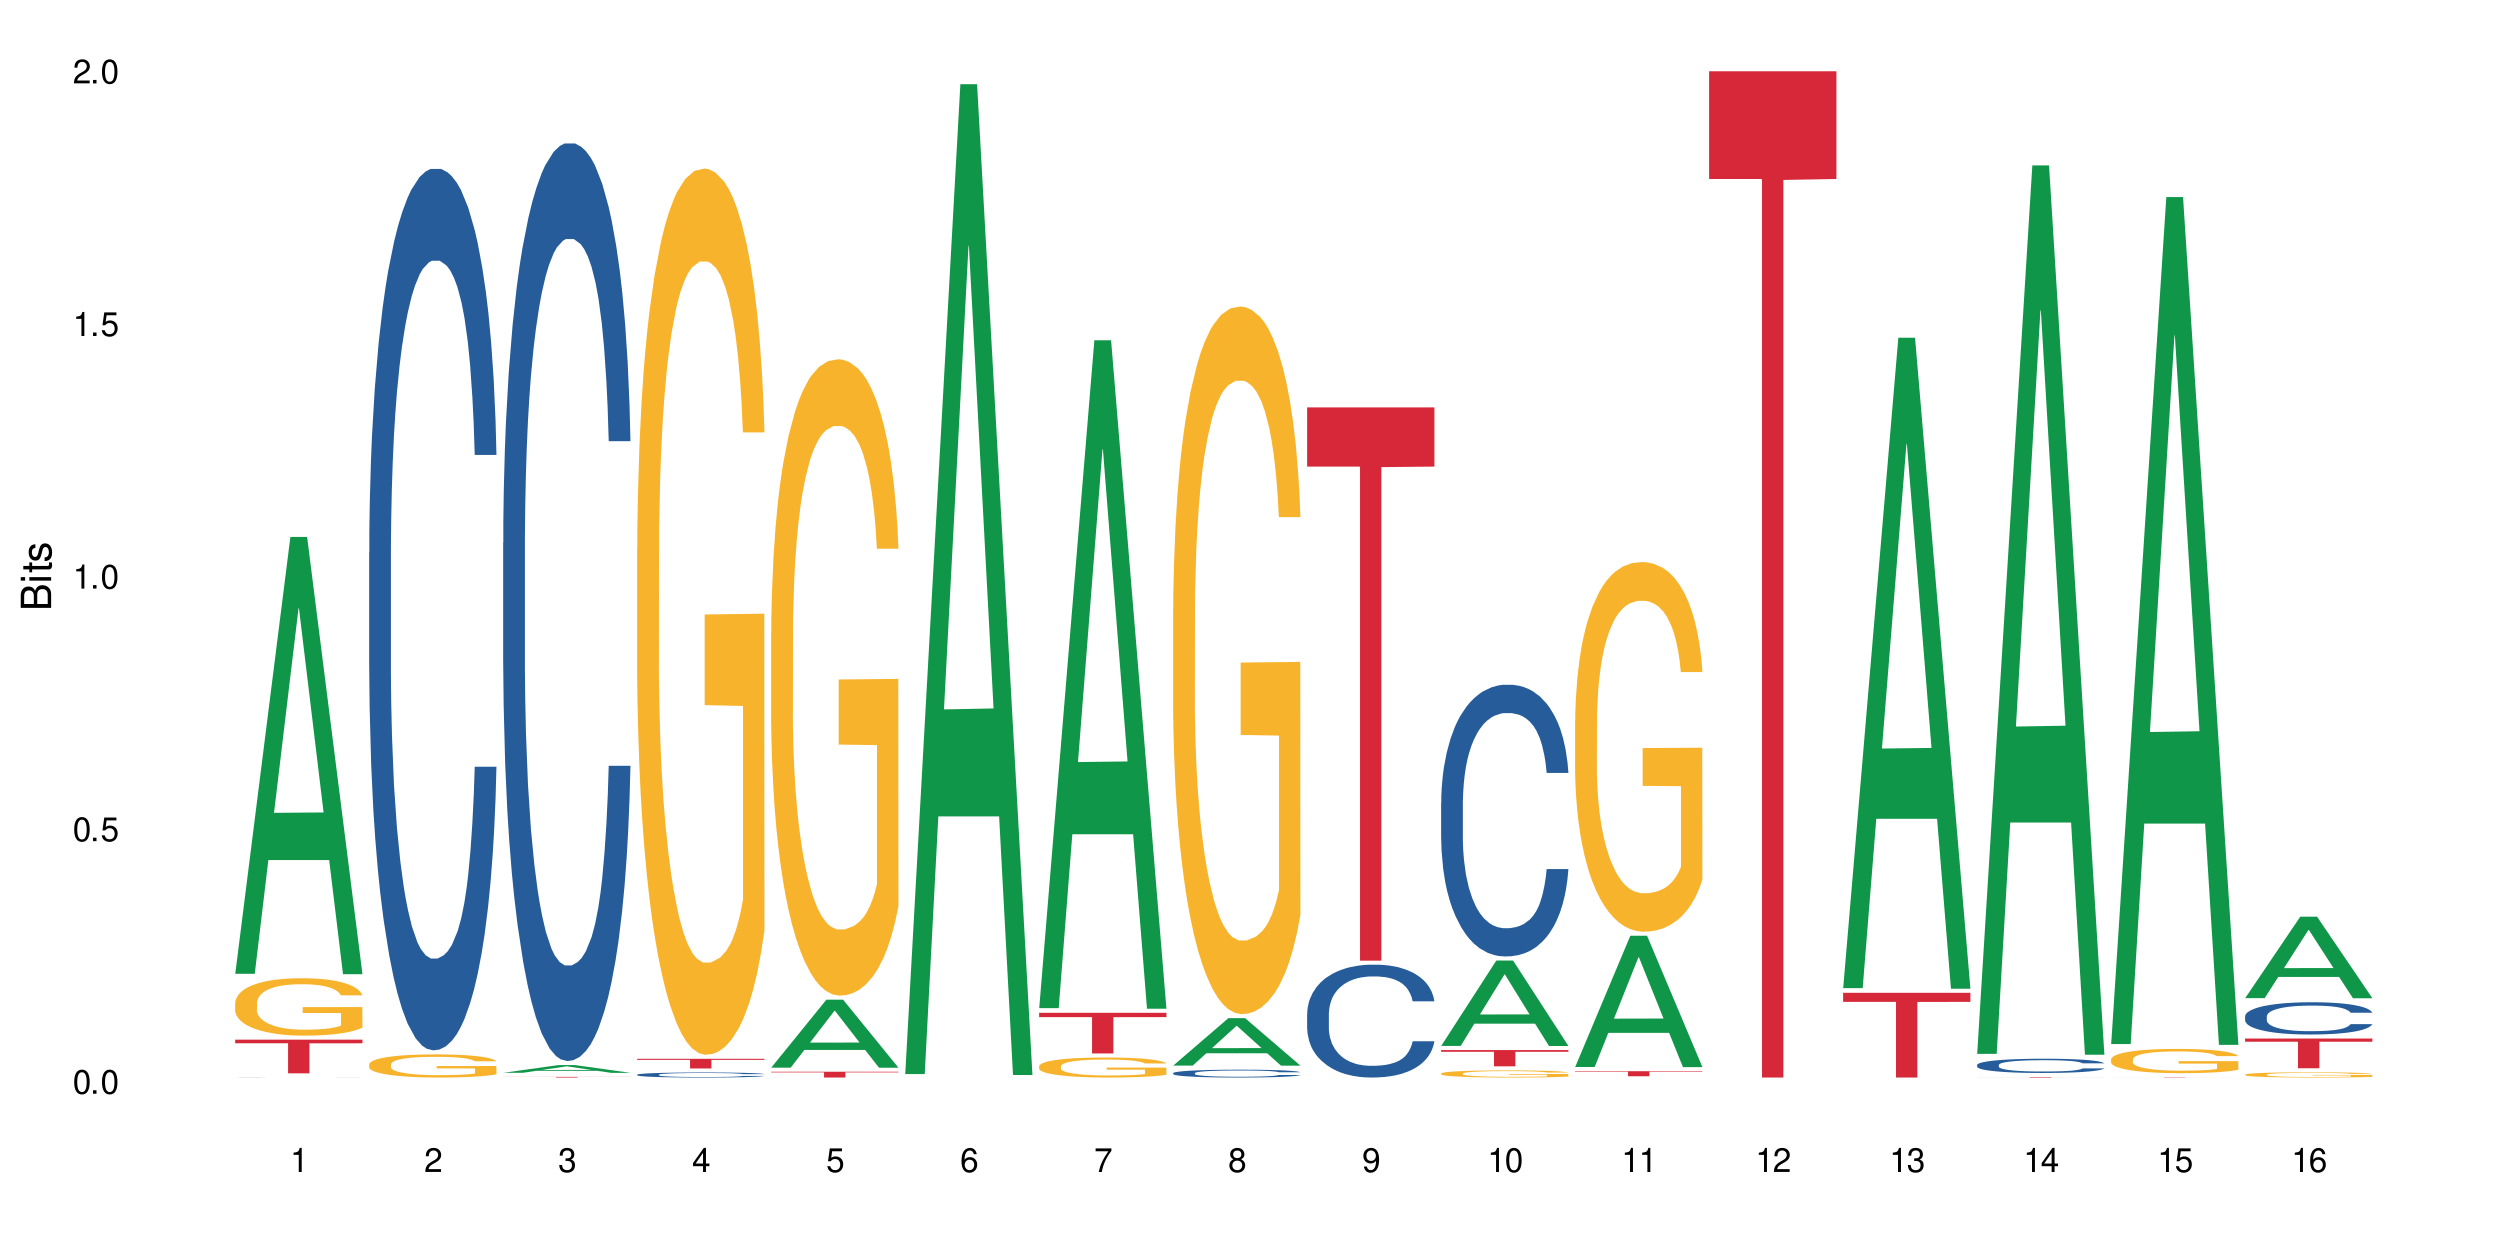 <?xml version="1.0" encoding="UTF-8"?>
<svg xmlns="http://www.w3.org/2000/svg" xmlns:xlink="http://www.w3.org/1999/xlink" width="720" height="360" viewBox="0 0 720 360">
<defs>
<g>
<g id="glyph-0-0">
</g>
<g id="glyph-0-1">
<path d="M 2.641 -6.938 C 2 -6.938 1.422 -6.656 1.078 -6.172 C 0.641 -5.562 0.406 -4.641 0.406 -3.359 C 0.406 -1.016 1.188 0.219 2.641 0.219 C 4.078 0.219 4.859 -1.016 4.859 -3.297 C 4.859 -4.641 4.656 -5.547 4.203 -6.172 C 3.844 -6.656 3.281 -6.938 2.641 -6.938 Z M 2.641 -6.188 C 3.547 -6.188 4 -5.25 4 -3.375 C 4 -1.406 3.562 -0.484 2.625 -0.484 C 1.734 -0.484 1.281 -1.438 1.281 -3.344 C 1.281 -5.25 1.734 -6.188 2.641 -6.188 Z M 2.641 -6.188 "/>
</g>
<g id="glyph-0-2">
<path d="M 1.828 -1 L 0.828 -1 L 0.828 0 L 1.828 0 Z M 1.828 -1 "/>
</g>
<g id="glyph-0-3">
<path d="M 4.562 -6.797 L 1.062 -6.797 L 0.547 -3.094 L 1.328 -3.094 C 1.719 -3.562 2.047 -3.734 2.578 -3.734 C 3.484 -3.734 4.062 -3.109 4.062 -2.094 C 4.062 -1.125 3.484 -0.531 2.578 -0.531 C 1.828 -0.531 1.375 -0.906 1.188 -1.672 L 0.328 -1.672 C 0.453 -1.109 0.547 -0.844 0.75 -0.594 C 1.125 -0.078 1.828 0.219 2.594 0.219 C 3.969 0.219 4.922 -0.781 4.922 -2.219 C 4.922 -3.562 4.031 -4.484 2.719 -4.484 C 2.25 -4.484 1.859 -4.359 1.469 -4.062 L 1.734 -5.969 L 4.562 -5.969 Z M 4.562 -6.797 "/>
</g>
<g id="glyph-0-4">
<path d="M 2.484 -4.938 L 2.484 0 L 3.328 0 L 3.328 -6.938 L 2.766 -6.938 C 2.469 -5.875 2.281 -5.734 0.984 -5.562 L 0.984 -4.938 Z M 2.484 -4.938 "/>
</g>
<g id="glyph-0-5">
<path d="M 4.859 -0.828 L 1.281 -0.828 C 1.359 -1.406 1.672 -1.781 2.5 -2.281 L 3.469 -2.828 C 4.406 -3.344 4.906 -4.062 4.906 -4.906 C 4.906 -5.484 4.672 -6.031 4.266 -6.406 C 3.859 -6.766 3.375 -6.938 2.719 -6.938 C 1.859 -6.938 1.219 -6.625 0.844 -6.031 C 0.609 -5.672 0.5 -5.234 0.484 -4.531 L 1.328 -4.531 C 1.359 -5.016 1.406 -5.281 1.531 -5.516 C 1.75 -5.938 2.188 -6.203 2.703 -6.203 C 3.469 -6.203 4.031 -5.641 4.031 -4.891 C 4.031 -4.344 3.719 -3.859 3.125 -3.516 L 2.234 -3 C 0.812 -2.172 0.406 -1.531 0.328 -0.016 L 4.859 -0.016 Z M 4.859 -0.828 "/>
</g>
<g id="glyph-0-6">
<path d="M 2.125 -3.188 L 2.578 -3.188 C 3.5 -3.188 3.984 -2.766 3.984 -1.922 C 3.984 -1.062 3.469 -0.531 2.594 -0.531 C 1.656 -0.531 1.203 -1 1.156 -2.016 L 0.312 -2.016 C 0.344 -1.453 0.438 -1.094 0.609 -0.781 C 0.953 -0.109 1.625 0.219 2.547 0.219 C 3.953 0.219 4.859 -0.625 4.859 -1.938 C 4.859 -2.828 4.516 -3.297 3.703 -3.594 C 4.344 -3.844 4.656 -4.328 4.656 -5.031 C 4.656 -6.219 3.875 -6.938 2.578 -6.938 C 1.203 -6.938 0.484 -6.172 0.453 -4.703 L 1.297 -4.703 C 1.312 -5.125 1.344 -5.359 1.453 -5.578 C 1.641 -5.969 2.062 -6.203 2.594 -6.203 C 3.344 -6.203 3.797 -5.75 3.797 -5 C 3.797 -4.516 3.609 -4.219 3.25 -4.047 C 3.016 -3.953 2.703 -3.922 2.125 -3.906 Z M 2.125 -3.188 "/>
</g>
<g id="glyph-0-7">
<path d="M 3.141 -1.672 L 3.141 0 L 3.984 0 L 3.984 -1.672 L 4.984 -1.672 L 4.984 -2.438 L 3.984 -2.438 L 3.984 -6.938 L 3.359 -6.938 L 0.266 -2.578 L 0.266 -1.672 Z M 3.141 -2.438 L 1 -2.438 L 3.141 -5.5 Z M 3.141 -2.438 "/>
</g>
<g id="glyph-0-8">
<path d="M 4.781 -5.125 C 4.609 -6.266 3.891 -6.938 2.844 -6.938 C 2.094 -6.938 1.422 -6.578 1.031 -5.953 C 0.594 -5.266 0.406 -4.422 0.406 -3.172 C 0.406 -2 0.578 -1.25 0.984 -0.641 C 1.359 -0.078 1.953 0.219 2.703 0.219 C 3.984 0.219 4.922 -0.75 4.922 -2.094 C 4.922 -3.375 4.062 -4.281 2.844 -4.281 C 2.172 -4.281 1.641 -4.031 1.281 -3.516 C 1.281 -5.234 1.828 -6.188 2.797 -6.188 C 3.391 -6.188 3.797 -5.797 3.938 -5.125 Z M 2.734 -3.531 C 3.547 -3.531 4.062 -2.953 4.062 -2.031 C 4.062 -1.156 3.484 -0.531 2.703 -0.531 C 1.922 -0.531 1.328 -1.188 1.328 -2.078 C 1.328 -2.938 1.906 -3.531 2.734 -3.531 Z M 2.734 -3.531 "/>
</g>
<g id="glyph-0-9">
<path d="M 4.984 -6.797 L 0.438 -6.797 L 0.438 -5.969 L 4.109 -5.969 C 2.5 -3.656 1.828 -2.234 1.328 0 L 2.219 0 C 2.594 -2.172 3.453 -4.047 4.984 -6.094 Z M 4.984 -6.797 "/>
</g>
<g id="glyph-0-10">
<path d="M 3.75 -3.656 C 4.469 -4.094 4.688 -4.438 4.688 -5.078 C 4.688 -6.172 3.844 -6.938 2.641 -6.938 C 1.438 -6.938 0.594 -6.172 0.594 -5.094 C 0.594 -4.438 0.812 -4.094 1.516 -3.656 C 0.734 -3.266 0.359 -2.703 0.359 -1.922 C 0.359 -0.656 1.281 0.219 2.641 0.219 C 3.984 0.219 4.922 -0.656 4.922 -1.922 C 4.922 -2.703 4.531 -3.266 3.75 -3.656 Z M 2.641 -6.188 C 3.359 -6.188 3.812 -5.75 3.812 -5.062 C 3.812 -4.406 3.344 -3.984 2.641 -3.984 C 1.922 -3.984 1.453 -4.406 1.453 -5.078 C 1.453 -5.75 1.922 -6.188 2.641 -6.188 Z M 2.641 -3.266 C 3.484 -3.266 4.062 -2.719 4.062 -1.906 C 4.062 -1.078 3.484 -0.531 2.625 -0.531 C 1.797 -0.531 1.219 -1.094 1.219 -1.906 C 1.219 -2.719 1.781 -3.266 2.641 -3.266 Z M 2.641 -3.266 "/>
</g>
<g id="glyph-0-11">
<path d="M 0.516 -1.578 C 0.672 -0.453 1.406 0.219 2.438 0.219 C 3.188 0.219 3.859 -0.141 4.266 -0.766 C 4.688 -1.453 4.891 -2.297 4.891 -3.547 C 4.891 -4.719 4.703 -5.453 4.312 -6.078 C 3.938 -6.641 3.344 -6.938 2.594 -6.938 C 1.297 -6.938 0.359 -5.969 0.359 -4.625 C 0.359 -3.344 1.234 -2.453 2.453 -2.453 C 3.094 -2.453 3.578 -2.672 4.016 -3.203 C 4 -1.484 3.469 -0.531 2.5 -0.531 C 1.906 -0.531 1.484 -0.906 1.359 -1.578 Z M 2.578 -6.203 C 3.375 -6.203 3.969 -5.531 3.969 -4.641 C 3.969 -3.797 3.391 -3.188 2.547 -3.188 C 1.734 -3.188 1.234 -3.766 1.234 -4.688 C 1.234 -5.562 1.797 -6.203 2.578 -6.203 Z M 2.578 -6.203 "/>
</g>
<g id="glyph-1-0">
</g>
<g id="glyph-1-1">
<path d="M 0 -0.953 L 0 -4.891 C 0 -5.719 -0.234 -6.344 -0.734 -6.797 C -1.188 -7.234 -1.812 -7.469 -2.5 -7.469 C -3.547 -7.469 -4.188 -7 -4.625 -5.875 C -4.984 -6.688 -5.625 -7.094 -6.531 -7.094 C -7.172 -7.094 -7.734 -6.859 -8.141 -6.391 C -8.562 -5.922 -8.75 -5.344 -8.75 -4.5 L -8.75 -0.953 Z M -4.984 -2.062 L -7.766 -2.062 L -7.766 -4.219 C -7.766 -4.844 -7.688 -5.203 -7.453 -5.5 C -7.219 -5.812 -6.859 -5.969 -6.375 -5.969 C -5.891 -5.969 -5.531 -5.812 -5.297 -5.5 C -5.062 -5.203 -4.984 -4.844 -4.984 -4.219 Z M -0.984 -2.062 L -4 -2.062 L -4 -4.781 C -4 -5.766 -3.438 -6.359 -2.484 -6.359 C -1.547 -6.359 -0.984 -5.766 -0.984 -4.781 Z M -0.984 -2.062 "/>
</g>
<g id="glyph-1-2">
<path d="M -6.281 -1.797 L -6.281 -0.797 L 0 -0.797 L 0 -1.797 Z M -8.75 -1.797 L -8.75 -0.797 L -7.484 -0.797 L -7.484 -1.797 Z M -8.75 -1.797 "/>
</g>
<g id="glyph-1-3">
<path d="M -6.281 -3.047 L -6.281 -2.016 L -8.016 -2.016 L -8.016 -1.016 L -6.281 -1.016 L -6.281 -0.172 L -5.469 -0.172 L -5.469 -1.016 L -0.719 -1.016 C -0.078 -1.016 0.281 -1.453 0.281 -2.234 C 0.281 -2.5 0.25 -2.719 0.188 -3.047 L -0.641 -3.047 C -0.609 -2.906 -0.594 -2.766 -0.594 -2.562 C -0.594 -2.141 -0.719 -2.016 -1.156 -2.016 L -5.469 -2.016 L -5.469 -3.047 Z M -6.281 -3.047 "/>
</g>
<g id="glyph-1-4">
<path d="M -4.531 -5.25 C -5.766 -5.25 -6.469 -4.422 -6.469 -2.969 C -6.469 -1.516 -5.719 -0.562 -4.547 -0.562 C -3.562 -0.562 -3.094 -1.062 -2.734 -2.562 L -2.516 -3.484 C -2.344 -4.188 -2.094 -4.469 -1.641 -4.469 C -1.047 -4.469 -0.641 -3.875 -0.641 -3 C -0.641 -2.453 -0.797 -2 -1.062 -1.75 C -1.25 -1.594 -1.422 -1.531 -1.875 -1.469 L -1.875 -0.406 C -0.422 -0.453 0.281 -1.266 0.281 -2.922 C 0.281 -4.5 -0.5 -5.516 -1.719 -5.516 C -2.656 -5.516 -3.172 -4.984 -3.469 -3.734 L -3.703 -2.766 C -3.891 -1.953 -4.156 -1.609 -4.594 -1.609 C -5.188 -1.609 -5.547 -2.125 -5.547 -2.938 C -5.547 -3.75 -5.203 -4.172 -4.531 -4.203 Z M -4.531 -5.25 "/>
</g>
</g>
</defs>
<rect x="-72" y="-36" width="864" height="432" fill="rgb(100%, 100%, 100%)" fill-opacity="1"/>
<path fill-rule="nonzero" fill="rgb(6.275%, 58.824%, 28.235%)" fill-opacity="1" d="M 67.73 280.453 L 67.77 280.332 L 83.633 154.637 L 88.449 154.637 L 104.391 280.57 L 98.789 280.57 L 94.797 247.699 L 77.289 247.699 L 73.371 280.453 L 67.73 280.453 L 78.973 234.098 L 93.191 233.98 L 86.102 175.211 L 86.023 175.094 L 85.945 175.449 L 78.934 233.98 L 78.973 234.098 Z M 67.73 280.453 "/>
<path fill-rule="nonzero" fill="rgb(14.51%, 36.078%, 60%)" fill-opacity="1" d="M 67.73 310.309 L 67.777 310.309 L 67.91 310.305 L 68.223 310.305 L 68.535 310.301 L 69.34 310.301 L 70.457 310.297 L 72.469 310.297 L 73.23 310.293 L 78.773 310.293 L 79.848 310.289 L 94.152 310.289 L 96.254 310.293 L 100.324 310.293 L 101.352 310.297 L 102.871 310.297 L 103.586 310.301 L 104.125 310.301 L 104.391 310.305 L 98.133 310.305 L 97.82 310.301 L 96.793 310.301 L 96.121 310.297 L 92.141 310.297 L 91.07 310.293 L 82.262 310.293 L 80.918 310.297 L 77.164 310.297 L 76.492 310.301 L 74.883 310.301 L 74.527 310.305 L 74.258 310.305 L 74.078 310.309 L 73.988 310.309 L 73.988 310.312 L 74.078 310.316 L 74.305 310.316 L 74.883 310.32 L 75.734 310.32 L 76.719 310.324 L 78.906 310.324 L 80.027 310.328 L 93.215 310.328 L 94.242 310.324 L 96.926 310.324 L 97.461 310.32 L 104.391 310.32 L 103.723 310.32 L 103.32 310.324 L 101.977 310.324 L 100.949 310.328 L 97.953 310.328 L 96.836 310.332 L 77.164 310.332 L 75.867 310.328 L 73.5 310.328 L 71.891 310.324 L 70.234 310.324 L 69.473 310.32 L 68.312 310.32 L 67.863 310.316 L 67.73 310.312 Z M 67.73 310.309 "/>
<path fill-rule="nonzero" fill="rgb(96.863%, 70.196%, 16.863%)" fill-opacity="1" d="M 67.73 288.816 L 67.777 288.801 L 67.777 288.496 L 67.953 287.816 L 68.402 286.883 L 68.984 286.113 L 69.609 285.508 L 70.012 285.191 L 70.684 284.738 L 71.262 284.406 L 72.738 283.727 L 74.617 283.094 L 75.645 282.82 L 76.809 282.562 L 78.461 282.277 L 79.223 282.172 L 81.547 281.93 L 84.184 281.777 L 87.09 281.734 L 88.43 281.75 L 90.266 281.809 L 92.77 281.977 L 94.199 282.125 L 95.316 282.277 L 96.477 282.473 L 97.91 282.773 L 99.25 283.137 L 100.324 283.5 L 101.395 283.953 L 102.289 284.438 L 103.051 284.965 L 103.723 285.598 L 104.125 286.129 L 104.391 286.656 L 98.176 286.656 L 97.82 286.129 L 97.418 285.719 L 96.746 285.223 L 96.074 284.859 L 95.406 284.57 L 94.152 284.18 L 93.082 283.938 L 91.738 283.727 L 90.441 283.59 L 88.969 283.5 L 88.074 283.469 L 85.703 283.469 L 83.559 283.574 L 82.305 283.695 L 81.41 283.816 L 80.16 284.043 L 79.398 284.227 L 78.953 284.344 L 77.613 284.812 L 76.719 285.238 L 76.227 285.523 L 75.602 285.977 L 75.152 286.383 L 74.66 286.988 L 74.391 287.441 L 74.035 288.469 L 73.988 291.184 L 74.125 291.758 L 74.391 292.379 L 74.75 292.922 L 75.285 293.496 L 75.824 293.934 L 76.762 294.523 L 77.566 294.914 L 78.191 295.172 L 79.398 295.578 L 79.891 295.715 L 81.055 295.988 L 82.262 296.199 L 83.738 296.379 L 84.855 296.469 L 86.641 296.547 L 88.922 296.547 L 91.605 296.453 L 93.305 296.332 L 94.465 296.215 L 95.227 296.105 L 96.164 295.941 L 96.836 295.789 L 97.461 295.625 L 98.223 295.367 L 98.223 291.758 L 87.18 291.742 L 87.18 290.055 L 104.348 290.039 L 104.391 295.941 L 103.453 296.348 L 102.289 296.742 L 101.172 297.043 L 100.012 297.301 L 98.355 297.586 L 97.016 297.77 L 94.957 297.98 L 93.082 298.117 L 91.113 298.207 L 89.371 298.25 L 87.312 298.266 L 85.48 298.234 L 83.512 298.145 L 81.949 298.023 L 80.516 297.875 L 79.086 297.676 L 77.297 297.359 L 76.137 297.105 L 74.93 296.785 L 73.723 296.41 L 72.648 296 L 71.934 295.684 L 71.219 295.32 L 70.457 294.871 L 69.742 294.355 L 69.207 293.887 L 68.715 293.359 L 68.355 292.859 L 68 292.184 L 67.82 291.637 L 67.73 291.172 Z M 67.73 288.816 "/>
<path fill-rule="nonzero" fill="rgb(83.922%, 15.686%, 22.353%)" fill-opacity="1" d="M 67.73 299.43 L 104.391 299.43 L 104.391 300.469 L 89.113 300.477 L 89.113 309.125 L 82.965 309.125 L 82.965 300.488 L 82.875 300.469 L 67.73 300.469 Z M 67.73 299.43 "/>
<path fill-rule="nonzero" fill="rgb(14.51%, 36.078%, 60%)" fill-opacity="1" d="M 106.32 159.098 L 106.367 158.867 L 106.367 153.297 L 106.5 144.48 L 106.812 133.344 L 107.125 125.684 L 107.93 111.992 L 109.047 98.766 L 110.211 88.555 L 111.059 82.523 L 111.82 77.883 L 113.562 69.297 L 114.684 64.887 L 115.891 60.941 L 117.363 56.996 L 118.438 54.676 L 120.852 50.965 L 122.641 49.34 L 124.027 48.645 L 127.02 48.645 L 128.809 49.574 L 130.105 50.734 L 131.535 52.59 L 132.742 54.676 L 134.844 59.781 L 136.723 66.281 L 137.574 69.992 L 138.914 77.188 L 139.941 84.148 L 140.656 90.18 L 141.461 98.766 L 142.176 109.207 L 142.715 121.043 L 142.98 131.02 L 136.723 131.02 L 136.41 121.738 L 136.051 114.547 L 135.383 105.031 L 134.711 98.301 L 133.773 91.574 L 132.922 87.164 L 131.762 82.754 L 130.73 79.969 L 129.66 77.883 L 128.629 76.488 L 126.664 75.098 L 124.383 75.098 L 123.535 75.562 L 121.789 77.418 L 120.852 79.043 L 119.512 82.293 L 118.57 85.309 L 117.453 89.949 L 116.695 93.895 L 115.754 99.926 L 115.086 105.266 L 114.324 112.922 L 113.879 118.723 L 113.473 125.219 L 113.117 132.879 L 112.848 141 L 112.668 149.586 L 112.582 157.938 L 112.582 193.906 L 112.668 202.262 L 112.895 212.008 L 113.473 226.16 L 114.324 238.461 L 115.309 248.207 L 116.246 255.168 L 116.781 258.418 L 117.5 262.129 L 118.617 266.77 L 120.227 271.41 L 121.164 273.266 L 122.594 275.125 L 124.07 276.051 L 126.039 276.051 L 127.781 275.125 L 128.945 273.965 L 130.152 272.105 L 131.805 268.164 L 132.832 264.449 L 133.727 260.039 L 134.398 255.633 L 134.844 251.918 L 135.516 244.727 L 136.051 236.836 L 136.453 228.715 L 136.723 220.824 L 142.98 220.824 L 142.715 230.105 L 142.312 239.156 L 141.91 245.887 L 141.281 254.008 L 140.566 261.199 L 139.539 269.324 L 138.691 274.66 L 137.574 280.461 L 136.543 284.871 L 135.426 288.816 L 133.773 293.457 L 132.699 295.777 L 131.535 297.863 L 130.152 299.723 L 128.406 301.344 L 126.531 302.273 L 124.785 302.504 L 122.906 302.043 L 121.523 301.113 L 119.688 299.023 L 117.41 294.848 L 115.754 290.438 L 114.457 286.031 L 113.34 281.391 L 112.09 275.125 L 110.48 264.914 L 109.496 257.023 L 108.824 250.527 L 108.066 241.477 L 107.527 233.355 L 106.902 220.359 L 106.457 203.887 L 106.32 191.121 Z M 106.32 159.098 "/>
<path fill-rule="nonzero" fill="rgb(96.863%, 70.196%, 16.863%)" fill-opacity="1" d="M 106.32 306.523 L 106.367 306.516 L 106.367 306.395 L 106.543 306.121 L 106.992 305.746 L 107.574 305.434 L 108.199 305.191 L 108.602 305.062 L 109.273 304.879 L 109.852 304.746 L 111.328 304.473 L 113.207 304.219 L 114.234 304.109 L 115.398 304.004 L 117.051 303.887 L 117.812 303.848 L 120.137 303.75 L 122.773 303.688 L 125.68 303.668 L 127.02 303.676 L 128.855 303.699 L 131.359 303.766 L 132.789 303.828 L 133.906 303.887 L 135.07 303.969 L 136.5 304.09 L 137.84 304.234 L 138.914 304.383 L 139.988 304.562 L 140.879 304.758 L 141.641 304.973 L 142.312 305.227 L 142.715 305.441 L 142.98 305.652 L 136.77 305.652 L 136.41 305.441 L 136.008 305.277 L 135.336 305.074 L 134.668 304.93 L 133.996 304.812 L 132.742 304.656 L 131.672 304.559 L 130.328 304.473 L 129.031 304.418 L 127.559 304.383 L 126.664 304.371 L 124.293 304.371 L 122.148 304.41 L 120.895 304.461 L 120.004 304.508 L 118.75 304.602 L 117.988 304.672 L 117.543 304.723 L 116.203 304.91 L 115.309 305.082 L 114.816 305.195 L 114.191 305.379 L 113.742 305.543 L 113.25 305.785 L 112.984 305.969 L 112.625 306.383 L 112.582 307.48 L 112.715 307.711 L 112.984 307.961 L 113.34 308.18 L 113.879 308.41 L 114.414 308.586 L 115.352 308.824 L 116.156 308.98 L 116.781 309.086 L 117.988 309.25 L 118.48 309.305 L 119.645 309.414 L 120.852 309.5 L 122.328 309.57 L 123.445 309.609 L 125.234 309.641 L 127.512 309.641 L 130.195 309.602 L 131.895 309.555 L 133.059 309.504 L 133.816 309.461 L 134.754 309.395 L 135.426 309.336 L 136.051 309.27 L 136.812 309.164 L 136.812 307.711 L 125.77 307.703 L 125.77 307.023 L 142.938 307.016 L 142.98 309.395 L 142.043 309.559 L 140.879 309.719 L 139.762 309.84 L 138.602 309.941 L 136.945 310.059 L 135.605 310.133 L 133.547 310.219 L 131.672 310.273 L 129.703 310.309 L 127.961 310.328 L 125.902 310.332 L 124.07 310.32 L 122.102 310.285 L 120.539 310.234 L 119.109 310.176 L 117.676 310.094 L 115.891 309.969 L 114.727 309.863 L 113.52 309.734 L 112.312 309.586 L 111.238 309.418 L 110.523 309.293 L 109.809 309.145 L 109.047 308.965 L 108.332 308.758 L 107.797 308.566 L 107.305 308.355 L 106.945 308.152 L 106.59 307.879 L 106.41 307.66 L 106.32 307.473 Z M 106.32 306.523 "/>
<path fill-rule="nonzero" fill="rgb(6.275%, 58.824%, 28.235%)" fill-opacity="1" d="M 144.91 308.973 L 144.949 308.969 L 160.812 306.746 L 165.633 306.746 L 181.574 308.977 L 175.973 308.977 L 171.977 308.391 L 154.469 308.391 L 150.551 308.973 L 144.91 308.973 L 156.152 308.152 L 170.371 308.148 L 163.281 307.109 L 163.203 307.105 L 163.125 307.113 L 156.113 308.148 L 156.152 308.152 Z M 144.91 308.973 "/>
<path fill-rule="nonzero" fill="rgb(14.51%, 36.078%, 60%)" fill-opacity="1" d="M 144.91 156.293 L 144.957 156.051 L 144.957 150.254 L 145.09 141.074 L 145.402 129.48 L 145.715 121.508 L 146.52 107.258 L 147.641 93.488 L 148.801 82.859 L 149.652 76.578 L 150.41 71.746 L 152.156 62.809 L 153.273 58.219 L 154.48 54.113 L 155.953 50.004 L 157.027 47.59 L 159.441 43.727 L 161.23 42.035 L 162.617 41.309 L 165.613 41.309 L 167.398 42.277 L 168.695 43.484 L 170.129 45.414 L 171.336 47.59 L 173.434 52.906 L 175.312 59.668 L 176.164 63.535 L 177.504 71.023 L 178.531 78.27 L 179.246 84.551 L 180.051 93.488 L 180.77 104.359 L 181.305 116.676 L 181.574 127.066 L 175.312 127.066 L 175 117.402 L 174.645 109.914 L 173.973 100.008 L 173.301 93.004 L 172.363 86 L 171.512 81.41 L 170.352 76.82 L 169.324 73.922 L 168.25 71.746 L 167.223 70.297 L 165.254 68.848 L 162.973 68.848 L 162.125 69.332 L 160.379 71.262 L 159.441 72.953 L 158.102 76.336 L 157.16 79.477 L 156.043 84.309 L 155.285 88.414 L 154.344 94.695 L 153.676 100.25 L 152.914 108.223 L 152.469 114.262 L 152.066 121.027 L 151.707 128.996 L 151.438 137.453 L 151.262 146.391 L 151.172 155.086 L 151.172 192.527 L 151.262 201.227 L 151.484 211.371 L 152.066 226.105 L 152.914 238.91 L 153.898 249.055 L 154.836 256.301 L 155.375 259.684 L 156.09 263.547 L 157.207 268.379 L 158.816 273.211 L 159.754 275.145 L 161.184 277.074 L 162.66 278.043 L 164.629 278.043 L 166.371 277.074 L 167.535 275.867 L 168.742 273.934 L 170.395 269.828 L 171.422 265.965 L 172.316 261.375 L 172.988 256.785 L 173.434 252.918 L 174.105 245.43 L 174.645 237.219 L 175.047 228.762 L 175.312 220.551 L 181.574 220.551 L 181.305 230.211 L 180.902 239.633 L 180.5 246.641 L 179.875 255.094 L 179.156 262.582 L 178.129 271.035 L 177.281 276.594 L 176.164 282.633 L 175.133 287.223 L 174.016 291.328 L 172.363 296.16 L 171.289 298.574 L 170.129 300.75 L 168.742 302.68 L 166.996 304.371 L 165.121 305.34 L 163.375 305.582 L 161.5 305.098 L 160.113 304.133 L 158.281 301.957 L 156 297.609 L 154.344 293.02 L 153.047 288.43 L 151.93 283.598 L 150.68 277.074 L 149.07 266.445 L 148.086 258.234 L 147.414 251.469 L 146.656 242.051 L 146.117 233.594 L 145.492 220.066 L 145.047 202.914 L 144.91 189.629 Z M 144.91 156.293 "/>
<path fill-rule="nonzero" fill="rgb(83.922%, 15.686%, 22.353%)" fill-opacity="1" d="M 144.91 310.137 L 181.574 310.137 L 181.574 310.16 L 166.293 310.16 L 166.293 310.332 L 160.145 310.332 L 160.145 310.16 L 144.91 310.16 Z M 144.91 310.137 "/>
<path fill-rule="nonzero" fill="rgb(14.51%, 36.078%, 60%)" fill-opacity="1" d="M 183.5 309.508 L 183.547 309.508 L 183.547 309.477 L 183.68 309.426 L 183.992 309.359 L 184.309 309.316 L 185.113 309.238 L 186.23 309.16 L 187.391 309.102 L 188.242 309.066 L 189 309.043 L 190.746 308.992 L 191.863 308.965 L 193.07 308.945 L 194.543 308.922 L 195.617 308.906 L 198.031 308.887 L 199.82 308.879 L 201.207 308.875 L 204.203 308.875 L 205.988 308.879 L 207.285 308.887 L 208.719 308.895 L 209.926 308.906 L 212.027 308.938 L 213.902 308.977 L 214.754 308.996 L 216.094 309.039 L 217.121 309.078 L 217.84 309.113 L 218.645 309.16 L 219.359 309.223 L 219.895 309.289 L 220.164 309.348 L 213.902 309.348 L 213.59 309.293 L 213.234 309.254 L 212.562 309.199 L 211.891 309.16 L 210.953 309.121 L 210.102 309.094 L 208.941 309.07 L 207.914 309.055 L 206.84 309.043 L 205.812 309.035 L 203.844 309.023 L 201.562 309.023 L 200.715 309.027 L 198.973 309.039 L 198.031 309.047 L 196.691 309.066 L 195.754 309.086 L 194.633 309.109 L 193.875 309.133 L 192.934 309.168 L 192.266 309.199 L 191.504 309.242 L 191.059 309.277 L 190.656 309.312 L 190.297 309.359 L 190.031 309.402 L 189.852 309.453 L 189.762 309.5 L 189.762 309.707 L 189.852 309.758 L 190.074 309.812 L 190.656 309.895 L 191.504 309.965 L 192.488 310.02 L 193.426 310.059 L 193.965 310.078 L 194.68 310.102 L 195.797 310.129 L 197.406 310.152 L 198.344 310.164 L 199.777 310.176 L 201.25 310.18 L 203.219 310.18 L 204.961 310.176 L 206.125 310.168 L 207.332 310.156 L 208.984 310.137 L 210.016 310.113 L 210.906 310.09 L 211.578 310.062 L 212.027 310.043 L 212.695 310 L 213.234 309.953 L 213.637 309.91 L 213.902 309.863 L 220.164 309.863 L 219.895 309.918 L 219.492 309.969 L 219.09 310.008 L 218.465 310.055 L 217.75 310.094 L 216.719 310.141 L 215.871 310.172 L 214.754 310.207 L 213.727 310.23 L 212.605 310.254 L 210.953 310.281 L 209.879 310.293 L 208.719 310.305 L 207.332 310.316 L 205.586 310.324 L 203.711 310.332 L 201.965 310.332 L 200.09 310.328 L 198.703 310.324 L 196.871 310.312 L 194.59 310.289 L 192.934 310.262 L 191.641 310.238 L 190.52 310.211 L 189.27 310.176 L 187.66 310.117 L 186.676 310.07 L 186.004 310.035 L 185.246 309.98 L 184.711 309.934 L 184.082 309.859 L 183.637 309.766 L 183.5 309.691 Z M 183.5 309.508 "/>
<path fill-rule="nonzero" fill="rgb(96.863%, 70.196%, 16.863%)" fill-opacity="1" d="M 183.5 157.859 L 183.547 157.625 L 183.547 152.965 L 183.727 142.477 L 184.172 128.023 L 184.754 116.137 L 185.379 106.812 L 185.781 101.918 L 186.453 94.926 L 187.035 89.797 L 188.508 79.309 L 190.387 69.516 L 191.414 65.32 L 192.578 61.359 L 194.23 56.93 L 194.992 55.297 L 197.316 51.57 L 199.953 49.238 L 202.859 48.539 L 204.203 48.773 L 206.035 49.703 L 208.539 52.27 L 209.969 54.598 L 211.086 56.93 L 212.25 59.961 L 213.68 64.621 L 215.02 70.215 L 216.094 75.809 L 217.168 82.805 L 218.062 90.262 L 218.82 98.422 L 219.492 108.211 L 219.895 116.367 L 220.164 124.527 L 213.949 124.527 L 213.59 116.367 L 213.188 110.074 L 212.52 102.383 L 211.848 96.789 L 211.176 92.359 L 209.926 86.301 L 208.852 82.57 L 207.512 79.309 L 206.215 77.207 L 204.738 75.809 L 203.844 75.344 L 201.477 75.344 L 199.328 76.977 L 198.078 78.84 L 197.184 80.707 L 195.93 84.203 L 195.172 87 L 194.723 88.863 L 193.383 96.09 L 192.488 102.617 L 191.996 107.043 L 191.371 114.039 L 190.922 120.332 L 190.434 129.656 L 190.164 136.648 L 189.805 152.496 L 189.762 194.453 L 189.895 203.312 L 190.164 212.867 L 190.52 221.262 L 191.059 230.117 L 191.594 236.879 L 192.531 245.969 L 193.336 252.027 L 193.965 255.992 L 195.172 262.285 L 195.664 264.383 L 196.824 268.578 L 198.031 271.84 L 199.508 274.637 L 200.625 276.035 L 202.414 277.203 L 204.695 277.203 L 207.375 275.805 L 209.074 273.938 L 210.238 272.074 L 210.996 270.441 L 211.938 267.879 L 212.605 265.547 L 213.234 262.984 L 213.992 259.02 L 213.992 203.312 L 202.949 203.078 L 202.949 176.973 L 220.117 176.738 L 220.164 267.879 L 219.223 274.172 L 218.062 280.234 L 216.945 284.895 L 215.781 288.855 L 214.129 293.285 L 212.785 296.082 L 210.73 299.348 L 208.852 301.445 L 206.883 302.844 L 205.141 303.543 L 203.086 303.773 L 201.25 303.309 L 199.285 301.91 L 197.719 300.047 L 196.289 297.715 L 194.859 294.684 L 193.07 289.789 L 191.906 285.828 L 190.699 280.934 L 189.492 275.105 L 188.418 268.812 L 187.703 263.918 L 186.988 258.32 L 186.23 251.328 L 185.516 243.402 L 184.977 236.18 L 184.484 228.02 L 184.129 220.328 L 183.77 209.84 L 183.59 201.445 L 183.5 194.223 Z M 183.5 157.859 "/>
<path fill-rule="nonzero" fill="rgb(83.922%, 15.686%, 22.353%)" fill-opacity="1" d="M 183.5 304.938 L 220.164 304.938 L 220.164 305.234 L 204.883 305.238 L 204.883 307.711 L 198.738 307.711 L 198.738 305.242 L 198.648 305.234 L 183.5 305.234 Z M 183.5 304.938 "/>
<path fill-rule="nonzero" fill="rgb(6.275%, 58.824%, 28.235%)" fill-opacity="1" d="M 222.094 307.484 L 222.133 307.465 L 237.996 287.91 L 242.812 287.91 L 258.754 307.504 L 253.152 307.504 L 249.156 302.387 L 231.648 302.387 L 227.73 307.484 L 222.094 307.484 L 233.332 300.273 L 247.551 300.254 L 240.461 291.109 L 240.383 291.094 L 240.305 291.148 L 233.293 300.254 L 233.332 300.273 Z M 222.094 307.484 "/>
<path fill-rule="nonzero" fill="rgb(96.863%, 70.196%, 16.863%)" fill-opacity="1" d="M 222.094 181.961 L 222.137 181.797 L 222.137 178.445 L 222.316 170.914 L 222.762 160.535 L 223.344 152 L 223.969 145.305 L 224.371 141.789 L 225.043 136.77 L 225.625 133.086 L 227.098 125.555 L 228.977 118.523 L 230.004 115.512 L 231.168 112.664 L 232.82 109.484 L 233.582 108.312 L 235.906 105.633 L 238.543 103.961 L 241.449 103.457 L 242.793 103.625 L 244.625 104.297 L 247.129 106.137 L 248.559 107.812 L 249.676 109.484 L 250.84 111.66 L 252.27 115.008 L 253.613 119.027 L 254.684 123.043 L 255.758 128.062 L 256.652 133.422 L 257.41 139.277 L 258.082 146.309 L 258.484 152.168 L 258.754 158.027 L 252.539 158.027 L 252.18 152.168 L 251.777 147.648 L 251.109 142.125 L 250.438 138.109 L 249.766 134.926 L 248.516 130.574 L 247.441 127.898 L 246.102 125.555 L 244.805 124.047 L 243.328 123.043 L 242.434 122.707 L 240.066 122.707 L 237.918 123.879 L 236.668 125.219 L 235.773 126.559 L 234.52 129.07 L 233.762 131.078 L 233.312 132.418 L 231.973 137.605 L 231.078 142.293 L 230.586 145.473 L 229.961 150.492 L 229.516 155.012 L 229.023 161.707 L 228.754 166.73 L 228.395 178.113 L 228.352 208.242 L 228.484 214.602 L 228.754 221.465 L 229.113 227.492 L 229.648 233.852 L 230.184 238.707 L 231.125 245.234 L 231.93 249.586 L 232.555 252.43 L 233.762 256.949 L 234.254 258.457 L 235.414 261.469 L 236.621 263.812 L 238.098 265.824 L 239.215 266.828 L 241.004 267.664 L 243.285 267.664 L 245.965 266.66 L 247.664 265.32 L 248.828 263.98 L 249.586 262.809 L 250.527 260.969 L 251.199 259.293 L 251.824 257.453 L 252.582 254.609 L 252.582 214.602 L 241.539 214.434 L 241.539 195.688 L 258.707 195.52 L 258.754 260.969 L 257.812 265.488 L 256.652 269.84 L 255.535 273.188 L 254.371 276.031 L 252.719 279.215 L 251.375 281.223 L 249.32 283.566 L 247.441 285.07 L 245.477 286.074 L 243.73 286.578 L 241.676 286.746 L 239.84 286.41 L 237.875 285.406 L 236.309 284.066 L 234.879 282.395 L 233.449 280.219 L 231.66 276.703 L 230.496 273.855 L 229.289 270.34 L 228.082 266.156 L 227.012 261.637 L 226.293 258.121 L 225.578 254.105 L 224.82 249.082 L 224.105 243.395 L 223.566 238.203 L 223.074 232.344 L 222.719 226.82 L 222.359 219.289 L 222.184 213.262 L 222.094 208.074 Z M 222.094 181.961 "/>
<path fill-rule="nonzero" fill="rgb(83.922%, 15.686%, 22.353%)" fill-opacity="1" d="M 222.094 308.664 L 258.754 308.664 L 258.754 308.844 L 243.473 308.848 L 243.473 310.332 L 237.328 310.332 L 237.328 308.848 L 237.238 308.844 L 222.094 308.844 Z M 222.094 308.664 "/>
<path fill-rule="nonzero" fill="rgb(6.275%, 58.824%, 28.235%)" fill-opacity="1" d="M 260.684 309.332 L 260.723 309.062 L 276.586 24.258 L 281.402 24.258 L 297.344 309.602 L 291.742 309.602 L 287.746 235.117 L 270.238 235.117 L 266.324 309.332 L 260.684 309.332 L 271.922 204.305 L 286.141 204.035 L 279.051 70.879 L 278.973 70.609 L 278.895 71.414 L 271.883 204.035 L 271.922 204.305 Z M 260.684 309.332 "/>
<path fill-rule="nonzero" fill="rgb(6.275%, 58.824%, 28.235%)" fill-opacity="1" d="M 299.273 290.336 L 299.312 290.156 L 315.176 97.992 L 319.992 97.992 L 335.934 290.516 L 330.332 290.516 L 326.336 240.262 L 308.828 240.262 L 304.914 290.336 L 299.273 290.336 L 310.516 219.473 L 324.73 219.293 L 317.641 129.445 L 317.562 129.266 L 317.484 129.809 L 310.477 219.293 L 310.516 219.473 Z M 299.273 290.336 "/>
<path fill-rule="nonzero" fill="rgb(96.863%, 70.196%, 16.863%)" fill-opacity="1" d="M 299.273 307.031 L 299.316 307.027 L 299.316 306.922 L 299.496 306.684 L 299.945 306.359 L 300.523 306.09 L 301.152 305.879 L 301.555 305.77 L 302.223 305.609 L 302.805 305.492 L 304.281 305.258 L 306.156 305.035 L 307.188 304.941 L 308.348 304.852 L 310.004 304.75 L 310.762 304.715 L 313.086 304.629 L 315.727 304.578 L 318.633 304.562 L 319.973 304.566 L 321.805 304.586 L 324.309 304.645 L 325.738 304.699 L 326.859 304.75 L 328.02 304.82 L 329.449 304.926 L 330.793 305.051 L 331.867 305.18 L 332.938 305.336 L 333.832 305.504 L 334.594 305.688 L 335.262 305.91 L 335.664 306.094 L 335.934 306.281 L 329.719 306.281 L 329.363 306.094 L 328.961 305.953 L 328.289 305.777 L 327.617 305.652 L 326.949 305.551 L 325.695 305.414 L 324.621 305.332 L 323.281 305.258 L 321.984 305.211 L 320.508 305.18 L 319.613 305.168 L 317.246 305.168 L 315.102 305.203 L 313.848 305.246 L 312.953 305.289 L 311.703 305.367 L 310.941 305.43 L 310.496 305.473 L 309.152 305.637 L 308.258 305.785 L 307.766 305.883 L 307.141 306.043 L 306.695 306.184 L 306.203 306.395 L 305.934 306.555 L 305.578 306.91 L 305.531 307.859 L 305.668 308.062 L 305.934 308.277 L 306.293 308.465 L 306.828 308.668 L 307.363 308.82 L 308.305 309.023 L 309.109 309.164 L 309.734 309.254 L 310.941 309.395 L 311.434 309.441 L 312.598 309.535 L 313.805 309.609 L 315.277 309.672 L 316.395 309.707 L 318.184 309.73 L 320.465 309.73 L 323.148 309.699 L 324.848 309.656 L 326.008 309.617 L 326.77 309.578 L 327.707 309.52 L 328.379 309.469 L 329.004 309.41 L 329.766 309.32 L 329.766 308.062 L 318.723 308.055 L 318.723 307.465 L 335.891 307.461 L 335.934 309.52 L 334.996 309.664 L 333.832 309.801 L 332.715 309.906 L 331.551 309.996 L 329.898 310.094 L 328.559 310.16 L 326.5 310.23 L 324.621 310.281 L 322.656 310.312 L 320.91 310.328 L 318.855 310.332 L 317.023 310.32 L 315.055 310.289 L 313.488 310.25 L 312.059 310.195 L 310.629 310.125 L 308.84 310.016 L 307.68 309.926 L 306.473 309.816 L 305.266 309.684 L 304.191 309.543 L 303.477 309.43 L 302.762 309.305 L 302 309.148 L 301.285 308.969 L 300.75 308.805 L 300.258 308.621 L 299.898 308.445 L 299.543 308.207 L 299.363 308.02 L 299.273 307.855 Z M 299.273 307.031 "/>
<path fill-rule="nonzero" fill="rgb(83.922%, 15.686%, 22.353%)" fill-opacity="1" d="M 299.273 291.68 L 335.934 291.68 L 335.934 292.934 L 320.656 292.945 L 320.656 303.398 L 314.508 303.398 L 314.508 292.957 L 314.418 292.934 L 299.273 292.934 Z M 299.273 291.68 "/>
<path fill-rule="nonzero" fill="rgb(6.275%, 58.824%, 28.235%)" fill-opacity="1" d="M 337.863 306.895 L 337.902 306.883 L 353.766 293.227 L 358.582 293.227 L 374.523 306.906 L 368.922 306.906 L 364.93 303.336 L 347.422 303.336 L 343.504 306.895 L 337.863 306.895 L 349.105 301.859 L 363.32 301.848 L 356.234 295.461 L 356.156 295.449 L 356.074 295.488 L 349.066 301.848 L 349.105 301.859 Z M 337.863 306.895 "/>
<path fill-rule="nonzero" fill="rgb(14.51%, 36.078%, 60%)" fill-opacity="1" d="M 337.863 309.055 L 337.906 309.055 L 337.906 309.004 L 338.043 308.926 L 338.355 308.824 L 338.668 308.758 L 339.473 308.637 L 340.59 308.516 L 341.754 308.426 L 342.602 308.371 L 343.363 308.332 L 345.105 308.254 L 346.223 308.215 L 347.43 308.18 L 348.906 308.145 L 349.98 308.125 L 352.395 308.09 L 354.184 308.078 L 355.566 308.07 L 358.562 308.07 L 360.352 308.078 L 361.648 308.09 L 363.078 308.105 L 364.285 308.125 L 366.387 308.172 L 368.266 308.227 L 369.113 308.262 L 370.457 308.324 L 371.484 308.387 L 372.199 308.441 L 373.004 308.516 L 373.719 308.609 L 374.254 308.715 L 374.523 308.805 L 368.266 308.805 L 367.953 308.723 L 367.594 308.656 L 366.922 308.574 L 366.254 308.512 L 365.312 308.453 L 364.465 308.414 L 363.301 308.375 L 362.273 308.352 L 361.199 308.332 L 360.172 308.32 L 358.207 308.305 L 355.926 308.305 L 355.074 308.312 L 353.332 308.328 L 352.395 308.34 L 351.051 308.371 L 350.113 308.398 L 348.996 308.438 L 348.234 308.473 L 347.297 308.527 L 346.625 308.574 L 345.867 308.645 L 345.418 308.695 L 345.016 308.754 L 344.66 308.82 L 344.391 308.895 L 344.211 308.969 L 344.121 309.043 L 344.121 309.363 L 344.211 309.438 L 344.434 309.527 L 345.016 309.652 L 345.867 309.762 L 346.848 309.848 L 347.789 309.91 L 348.324 309.941 L 349.039 309.973 L 350.156 310.016 L 351.766 310.055 L 352.707 310.07 L 354.137 310.09 L 355.613 310.098 L 357.578 310.098 L 359.324 310.09 L 360.484 310.078 L 361.691 310.062 L 363.348 310.027 L 364.375 309.992 L 365.27 309.953 L 365.941 309.914 L 366.387 309.883 L 367.059 309.816 L 367.594 309.746 L 367.996 309.676 L 368.266 309.605 L 374.523 309.605 L 374.254 309.688 L 373.852 309.77 L 373.449 309.828 L 372.824 309.898 L 372.109 309.965 L 371.082 310.035 L 370.23 310.086 L 369.113 310.137 L 368.086 310.176 L 366.969 310.211 L 365.312 310.25 L 364.242 310.273 L 363.078 310.293 L 361.691 310.309 L 359.949 310.32 L 358.07 310.332 L 356.328 310.332 L 354.449 310.328 L 353.062 310.32 L 351.23 310.301 L 348.949 310.266 L 347.297 310.227 L 346 310.188 L 344.883 310.145 L 343.629 310.09 L 342.02 309.996 L 341.039 309.926 L 340.367 309.871 L 339.605 309.789 L 339.07 309.715 L 338.445 309.602 L 337.996 309.453 L 337.863 309.34 Z M 337.863 309.055 "/>
<path fill-rule="nonzero" fill="rgb(96.863%, 70.196%, 16.863%)" fill-opacity="1" d="M 337.863 175.555 L 337.906 175.367 L 337.906 171.645 L 338.086 163.27 L 338.535 151.73 L 339.113 142.238 L 339.742 134.797 L 340.145 130.887 L 340.812 125.305 L 341.395 121.207 L 342.871 112.832 L 344.75 105.016 L 345.777 101.668 L 346.938 98.504 L 348.594 94.965 L 349.352 93.664 L 351.68 90.684 L 354.316 88.824 L 357.223 88.266 L 358.562 88.453 L 360.395 89.195 L 362.898 91.242 L 364.332 93.105 L 365.449 94.965 L 366.609 97.387 L 368.043 101.109 L 369.383 105.574 L 370.457 110.043 L 371.527 115.625 L 372.422 121.582 L 373.184 128.094 L 373.852 135.91 L 374.254 142.426 L 374.523 148.941 L 368.309 148.941 L 367.953 142.426 L 367.551 137.402 L 366.879 131.258 L 366.207 126.793 L 365.539 123.254 L 364.285 118.418 L 363.211 115.438 L 361.871 112.832 L 360.574 111.16 L 359.102 110.043 L 358.207 109.668 L 355.836 109.668 L 353.691 110.973 L 352.438 112.461 L 351.543 113.949 L 350.293 116.742 L 349.531 118.977 L 349.086 120.465 L 347.742 126.234 L 346.848 131.445 L 346.359 134.98 L 345.73 140.566 L 345.285 145.59 L 344.793 153.035 L 344.523 158.617 L 344.168 171.273 L 344.121 204.773 L 344.258 211.848 L 344.523 219.477 L 344.883 226.18 L 345.418 233.25 L 345.957 238.648 L 346.895 245.906 L 347.699 250.746 L 348.324 253.91 L 349.531 258.934 L 350.023 260.609 L 351.188 263.961 L 352.395 266.566 L 353.867 268.797 L 354.988 269.914 L 356.773 270.848 L 359.055 270.848 L 361.738 269.73 L 363.438 268.238 L 364.598 266.75 L 365.359 265.449 L 366.297 263.402 L 366.969 261.539 L 367.594 259.492 L 368.355 256.328 L 368.355 211.848 L 357.312 211.66 L 357.312 190.816 L 374.48 190.629 L 374.523 263.402 L 373.586 268.426 L 372.422 273.266 L 371.305 276.988 L 370.145 280.152 L 368.488 283.688 L 367.148 285.922 L 365.09 288.527 L 363.211 290.203 L 361.246 291.32 L 359.504 291.875 L 357.445 292.062 L 355.613 291.691 L 353.645 290.574 L 352.082 289.086 L 350.648 287.223 L 349.219 284.805 L 347.43 280.895 L 346.27 277.73 L 345.062 273.824 L 343.855 269.172 L 342.781 264.145 L 342.066 260.238 L 341.352 255.77 L 340.59 250.188 L 339.875 243.859 L 339.34 238.09 L 338.848 231.574 L 338.488 225.434 L 338.133 217.059 L 337.953 210.359 L 337.863 204.59 Z M 337.863 175.555 "/>
<path fill-rule="nonzero" fill="rgb(14.51%, 36.078%, 60%)" fill-opacity="1" d="M 376.453 291.973 L 376.5 291.945 L 376.5 291.23 L 376.633 290.102 L 376.945 288.676 L 377.258 287.695 L 378.062 285.945 L 379.18 284.25 L 380.344 282.945 L 381.191 282.172 L 381.953 281.578 L 383.695 280.477 L 384.812 279.914 L 386.02 279.41 L 387.496 278.902 L 388.57 278.605 L 390.984 278.133 L 392.773 277.922 L 394.156 277.836 L 397.152 277.836 L 398.941 277.953 L 400.238 278.102 L 401.668 278.34 L 402.875 278.605 L 404.977 279.262 L 406.855 280.09 L 407.703 280.566 L 409.047 281.488 L 410.074 282.379 L 410.789 283.152 L 411.594 284.25 L 412.309 285.586 L 412.848 287.102 L 413.113 288.379 L 406.855 288.379 L 406.543 287.191 L 406.184 286.27 L 405.516 285.051 L 404.844 284.191 L 403.906 283.328 L 403.055 282.766 L 401.891 282.199 L 400.863 281.844 L 399.793 281.578 L 398.762 281.398 L 396.797 281.219 L 394.516 281.219 L 393.668 281.281 L 391.922 281.52 L 390.984 281.727 L 389.641 282.141 L 388.703 282.527 L 387.586 283.121 L 386.824 283.625 L 385.887 284.398 L 385.215 285.082 L 384.457 286.062 L 384.008 286.805 L 383.605 287.637 L 383.25 288.617 L 382.98 289.656 L 382.801 290.758 L 382.711 291.824 L 382.711 296.43 L 382.801 297.5 L 383.027 298.746 L 383.605 300.559 L 384.457 302.133 L 385.441 303.383 L 386.379 304.273 L 386.914 304.688 L 387.629 305.164 L 388.75 305.758 L 390.359 306.352 L 391.297 306.59 L 392.727 306.828 L 394.203 306.945 L 396.168 306.945 L 397.914 306.828 L 399.074 306.68 L 400.281 306.441 L 401.938 305.938 L 402.965 305.461 L 403.859 304.895 L 404.531 304.332 L 404.977 303.855 L 405.648 302.938 L 406.184 301.926 L 406.586 300.887 L 406.855 299.875 L 413.113 299.875 L 412.848 301.062 L 412.445 302.223 L 412.043 303.086 L 411.414 304.125 L 410.699 305.043 L 409.672 306.086 L 408.824 306.77 L 407.703 307.512 L 406.676 308.074 L 405.559 308.578 L 403.906 309.176 L 402.832 309.473 L 401.668 309.738 L 400.281 309.977 L 398.539 310.184 L 396.66 310.301 L 394.918 310.332 L 393.039 310.273 L 391.656 310.152 L 389.82 309.887 L 387.543 309.352 L 385.887 308.789 L 384.59 308.223 L 383.473 307.629 L 382.223 306.828 L 380.613 305.52 L 379.629 304.512 L 378.957 303.68 L 378.195 302.52 L 377.66 301.48 L 377.035 299.816 L 376.586 297.707 L 376.453 296.074 Z M 376.453 291.973 "/>
<path fill-rule="nonzero" fill="rgb(83.922%, 15.686%, 22.353%)" fill-opacity="1" d="M 376.453 117.324 L 413.113 117.324 L 413.113 134.379 L 397.836 134.527 L 397.836 276.672 L 391.688 276.672 L 391.688 134.68 L 391.598 134.379 L 376.453 134.379 Z M 376.453 117.324 "/>
<path fill-rule="nonzero" fill="rgb(6.275%, 58.824%, 28.235%)" fill-opacity="1" d="M 415.043 301.227 L 415.082 301.203 L 430.945 276.629 L 435.762 276.629 L 451.703 301.25 L 446.105 301.25 L 442.109 294.824 L 424.602 294.824 L 420.684 301.227 L 415.043 301.227 L 426.285 292.164 L 440.504 292.141 L 433.414 280.652 L 433.336 280.629 L 433.258 280.699 L 426.246 292.141 L 426.285 292.164 Z M 415.043 301.227 "/>
<path fill-rule="nonzero" fill="rgb(14.51%, 36.078%, 60%)" fill-opacity="1" d="M 415.043 231.266 L 415.09 231.195 L 415.09 229.48 L 415.223 226.762 L 415.535 223.328 L 415.848 220.969 L 416.652 216.75 L 417.77 212.672 L 418.934 209.527 L 419.781 207.668 L 420.543 206.234 L 422.285 203.59 L 423.406 202.23 L 424.613 201.016 L 426.086 199.801 L 427.16 199.086 L 429.574 197.941 L 431.363 197.441 L 432.75 197.227 L 435.742 197.227 L 437.531 197.512 L 438.828 197.867 L 440.258 198.441 L 441.465 199.086 L 443.566 200.656 L 445.445 202.66 L 446.297 203.805 L 447.637 206.023 L 448.664 208.168 L 449.379 210.027 L 450.184 212.672 L 450.898 215.891 L 451.438 219.539 L 451.703 222.613 L 445.445 222.613 L 445.133 219.754 L 444.773 217.535 L 444.105 214.605 L 443.434 212.531 L 442.496 210.457 L 441.645 209.098 L 440.484 207.738 L 439.453 206.879 L 438.383 206.234 L 437.352 205.809 L 435.387 205.379 L 433.105 205.379 L 432.258 205.52 L 430.512 206.094 L 429.574 206.594 L 428.234 207.594 L 427.293 208.523 L 426.176 209.953 L 425.418 211.172 L 424.477 213.031 L 423.809 214.676 L 423.047 217.035 L 422.598 218.824 L 422.195 220.824 L 421.84 223.188 L 421.57 225.688 L 421.391 228.336 L 421.305 230.91 L 421.305 241.996 L 421.391 244.57 L 421.617 247.574 L 422.195 251.938 L 423.047 255.727 L 424.031 258.73 L 424.969 260.875 L 425.504 261.875 L 426.223 263.02 L 427.34 264.453 L 428.949 265.883 L 429.887 266.453 L 431.316 267.027 L 432.793 267.312 L 434.762 267.312 L 436.504 267.027 L 437.668 266.668 L 438.875 266.098 L 440.527 264.879 L 441.555 263.734 L 442.449 262.379 L 443.121 261.02 L 443.566 259.875 L 444.238 257.656 L 444.773 255.227 L 445.176 252.723 L 445.445 250.289 L 451.703 250.289 L 451.438 253.152 L 451.035 255.941 L 450.633 258.016 L 450.004 260.52 L 449.289 262.734 L 448.262 265.238 L 447.414 266.883 L 446.297 268.672 L 445.266 270.031 L 444.148 271.246 L 442.496 272.676 L 441.422 273.391 L 440.258 274.035 L 438.875 274.605 L 437.129 275.105 L 435.254 275.395 L 433.508 275.465 L 431.629 275.32 L 430.246 275.035 L 428.41 274.391 L 426.133 273.105 L 424.477 271.746 L 423.18 270.387 L 422.062 268.957 L 420.812 267.027 L 419.203 263.879 L 418.219 261.449 L 417.547 259.445 L 416.789 256.656 L 416.25 254.152 L 415.625 250.148 L 415.18 245.07 L 415.043 241.137 Z M 415.043 231.266 "/>
<path fill-rule="nonzero" fill="rgb(96.863%, 70.196%, 16.863%)" fill-opacity="1" d="M 415.043 309.156 L 415.09 309.152 L 415.09 309.117 L 415.266 309.031 L 415.715 308.914 L 416.297 308.82 L 416.922 308.742 L 417.324 308.703 L 417.996 308.648 L 418.574 308.605 L 420.051 308.523 L 421.93 308.441 L 422.957 308.41 L 424.121 308.375 L 425.773 308.34 L 426.535 308.328 L 428.859 308.297 L 431.496 308.277 L 434.402 308.273 L 435.742 308.273 L 437.578 308.281 L 440.082 308.305 L 441.512 308.32 L 442.629 308.34 L 443.793 308.367 L 445.223 308.402 L 446.562 308.449 L 447.637 308.492 L 448.711 308.551 L 449.602 308.609 L 450.363 308.676 L 451.035 308.754 L 451.438 308.82 L 451.703 308.887 L 445.488 308.887 L 445.133 308.82 L 444.73 308.77 L 444.059 308.707 L 443.391 308.664 L 442.719 308.625 L 441.465 308.578 L 440.395 308.547 L 439.051 308.523 L 437.754 308.504 L 436.281 308.492 L 435.387 308.488 L 433.016 308.488 L 430.871 308.504 L 429.617 308.52 L 428.727 308.531 L 427.473 308.562 L 426.711 308.582 L 426.266 308.598 L 424.926 308.656 L 424.031 308.711 L 423.539 308.746 L 422.914 308.801 L 422.465 308.852 L 421.973 308.926 L 421.707 308.984 L 421.348 309.113 L 421.305 309.449 L 421.438 309.523 L 421.707 309.598 L 422.062 309.668 L 422.598 309.738 L 423.137 309.793 L 424.074 309.867 L 424.879 309.914 L 425.504 309.945 L 426.711 309.996 L 427.203 310.016 L 428.367 310.047 L 429.574 310.074 L 431.051 310.098 L 432.168 310.109 L 433.957 310.117 L 436.234 310.117 L 438.918 310.105 L 440.617 310.09 L 441.781 310.078 L 442.539 310.062 L 443.477 310.043 L 444.148 310.023 L 444.773 310.004 L 445.535 309.973 L 445.535 309.523 L 434.492 309.52 L 434.492 309.309 L 451.66 309.309 L 451.703 310.043 L 450.766 310.094 L 449.602 310.141 L 448.484 310.18 L 447.324 310.211 L 445.668 310.246 L 444.328 310.27 L 442.27 310.297 L 440.395 310.312 L 438.426 310.324 L 436.684 310.332 L 434.625 310.332 L 432.793 310.328 L 430.824 310.316 L 429.262 310.301 L 427.832 310.285 L 426.398 310.258 L 424.613 310.219 L 423.449 310.188 L 422.242 310.148 L 421.035 310.102 L 419.961 310.051 L 419.246 310.012 L 418.531 309.965 L 417.77 309.91 L 417.055 309.844 L 416.52 309.785 L 416.027 309.723 L 415.668 309.66 L 415.312 309.574 L 415.133 309.508 L 415.043 309.449 Z M 415.043 309.156 "/>
<path fill-rule="nonzero" fill="rgb(83.922%, 15.686%, 22.353%)" fill-opacity="1" d="M 415.043 302.414 L 451.703 302.414 L 451.703 302.914 L 436.426 302.922 L 436.426 307.109 L 430.277 307.109 L 430.277 302.926 L 430.188 302.914 L 415.043 302.914 Z M 415.043 302.414 "/>
<path fill-rule="nonzero" fill="rgb(6.275%, 58.824%, 28.235%)" fill-opacity="1" d="M 453.633 307.297 L 453.672 307.262 L 469.535 269.496 L 474.355 269.496 L 490.297 307.332 L 484.695 307.332 L 480.699 297.457 L 463.191 297.457 L 459.273 307.297 L 453.633 307.297 L 464.875 293.371 L 479.094 293.336 L 472.004 275.676 L 471.926 275.641 L 471.848 275.746 L 464.836 293.336 L 464.875 293.371 Z M 453.633 307.297 "/>
<path fill-rule="nonzero" fill="rgb(96.863%, 70.196%, 16.863%)" fill-opacity="1" d="M 453.633 207.465 L 453.68 207.367 L 453.68 205.426 L 453.859 201.051 L 454.305 195.02 L 454.887 190.062 L 455.512 186.172 L 455.914 184.133 L 456.586 181.215 L 457.168 179.074 L 458.641 174.699 L 460.52 170.617 L 461.547 168.867 L 462.711 167.215 L 464.363 165.367 L 465.125 164.688 L 467.449 163.129 L 470.086 162.156 L 472.992 161.867 L 474.336 161.965 L 476.168 162.352 L 478.672 163.422 L 480.102 164.395 L 481.219 165.367 L 482.383 166.629 L 483.812 168.574 L 485.152 170.91 L 486.227 173.242 L 487.301 176.16 L 488.195 179.27 L 488.953 182.672 L 489.625 186.758 L 490.027 190.16 L 490.297 193.562 L 484.082 193.562 L 483.723 190.16 L 483.32 187.535 L 482.648 184.324 L 481.98 181.992 L 481.309 180.145 L 480.059 177.617 L 478.984 176.062 L 477.641 174.699 L 476.348 173.824 L 474.871 173.242 L 473.977 173.047 L 471.605 173.047 L 469.461 173.727 L 468.211 174.508 L 467.316 175.285 L 466.062 176.742 L 465.305 177.91 L 464.855 178.688 L 463.516 181.699 L 462.621 184.422 L 462.129 186.27 L 461.504 189.188 L 461.055 191.812 L 460.562 195.703 L 460.297 198.617 L 459.938 205.23 L 459.895 222.73 L 460.027 226.426 L 460.297 230.41 L 460.652 233.914 L 461.191 237.605 L 461.727 240.426 L 462.664 244.219 L 463.469 246.746 L 464.098 248.398 L 465.305 251.023 L 465.793 251.898 L 466.957 253.648 L 468.164 255.012 L 469.641 256.176 L 470.758 256.762 L 472.547 257.246 L 474.824 257.246 L 477.508 256.664 L 479.207 255.887 L 480.371 255.109 L 481.129 254.426 L 482.07 253.359 L 482.738 252.387 L 483.363 251.316 L 484.125 249.664 L 484.125 226.426 L 473.082 226.328 L 473.082 215.438 L 490.25 215.34 L 490.297 253.359 L 489.355 255.984 L 488.195 258.512 L 487.074 260.457 L 485.914 262.109 L 484.258 263.957 L 482.918 265.121 L 480.863 266.484 L 478.984 267.359 L 477.016 267.941 L 475.273 268.234 L 473.215 268.332 L 471.383 268.137 L 469.418 267.555 L 467.852 266.773 L 466.422 265.805 L 464.988 264.539 L 463.203 262.496 L 462.039 260.844 L 460.832 258.801 L 459.625 256.371 L 458.551 253.746 L 457.836 251.703 L 457.121 249.371 L 456.363 246.453 L 455.645 243.148 L 455.109 240.137 L 454.617 236.73 L 454.262 233.523 L 453.902 229.148 L 453.723 225.648 L 453.633 222.633 Z M 453.633 207.465 "/>
<path fill-rule="nonzero" fill="rgb(83.922%, 15.686%, 22.353%)" fill-opacity="1" d="M 453.633 308.496 L 490.297 308.496 L 490.297 308.652 L 475.016 308.652 L 475.016 309.957 L 468.867 309.957 L 468.867 308.656 L 468.781 308.652 L 453.633 308.652 Z M 453.633 308.496 "/>
<path fill-rule="nonzero" fill="rgb(83.922%, 15.686%, 22.353%)" fill-opacity="1" d="M 492.223 20.527 L 528.887 20.527 L 528.887 51.547 L 513.605 51.82 L 513.605 310.332 L 507.461 310.332 L 507.461 52.094 L 507.371 51.547 L 492.223 51.547 Z M 492.223 20.527 "/>
<path fill-rule="nonzero" fill="rgb(6.275%, 58.824%, 28.235%)" fill-opacity="1" d="M 530.816 284.586 L 530.855 284.41 L 546.719 97.277 L 551.535 97.277 L 567.477 284.762 L 561.875 284.762 L 557.879 235.82 L 540.371 235.82 L 536.453 284.586 L 530.816 284.586 L 542.055 215.578 L 556.273 215.402 L 549.184 127.906 L 549.105 127.73 L 549.027 128.258 L 542.016 215.402 L 542.055 215.578 Z M 530.816 284.586 "/>
<path fill-rule="nonzero" fill="rgb(83.922%, 15.686%, 22.353%)" fill-opacity="1" d="M 530.816 285.926 L 567.477 285.926 L 567.477 288.539 L 552.195 288.559 L 552.195 310.332 L 546.051 310.332 L 546.051 288.582 L 545.961 288.539 L 530.816 288.539 Z M 530.816 285.926 "/>
<path fill-rule="nonzero" fill="rgb(6.275%, 58.824%, 28.235%)" fill-opacity="1" d="M 569.406 303.512 L 569.445 303.27 L 585.309 47.637 L 590.125 47.637 L 606.066 303.754 L 600.465 303.754 L 596.469 236.898 L 578.961 236.898 L 575.047 303.512 L 569.406 303.512 L 580.645 209.242 L 594.863 209 L 587.773 89.48 L 587.695 89.238 L 587.617 89.961 L 580.605 209 L 580.645 209.242 Z M 569.406 303.512 "/>
<path fill-rule="nonzero" fill="rgb(14.51%, 36.078%, 60%)" fill-opacity="1" d="M 569.406 306.699 L 569.449 306.695 L 569.449 306.605 L 569.586 306.465 L 569.898 306.285 L 570.211 306.16 L 571.016 305.938 L 572.133 305.727 L 573.293 305.562 L 574.145 305.465 L 574.902 305.387 L 576.648 305.25 L 577.766 305.18 L 578.973 305.113 L 580.449 305.051 L 581.52 305.016 L 583.934 304.953 L 585.723 304.926 L 587.109 304.918 L 590.105 304.918 L 591.895 304.93 L 593.191 304.949 L 594.621 304.98 L 595.828 305.016 L 597.93 305.098 L 599.809 305.199 L 600.656 305.262 L 601.996 305.379 L 603.027 305.488 L 603.742 305.586 L 604.547 305.727 L 605.262 305.895 L 605.797 306.086 L 606.066 306.246 L 599.809 306.246 L 599.492 306.098 L 599.137 305.98 L 598.465 305.828 L 597.797 305.719 L 596.855 305.609 L 596.008 305.539 L 594.844 305.469 L 593.816 305.422 L 592.742 305.387 L 591.715 305.367 L 589.746 305.344 L 587.469 305.344 L 586.617 305.352 L 584.875 305.383 L 583.934 305.406 L 582.594 305.461 L 581.656 305.508 L 580.539 305.582 L 579.777 305.648 L 578.84 305.746 L 578.168 305.832 L 577.406 305.953 L 576.961 306.047 L 576.559 306.152 L 576.199 306.277 L 575.934 306.406 L 575.754 306.547 L 575.664 306.68 L 575.664 307.262 L 575.754 307.398 L 575.977 307.555 L 576.559 307.785 L 577.406 307.98 L 578.391 308.141 L 579.332 308.25 L 579.867 308.305 L 580.582 308.363 L 581.699 308.438 L 583.309 308.516 L 584.25 308.543 L 585.68 308.574 L 587.156 308.59 L 589.121 308.59 L 590.863 308.574 L 592.027 308.555 L 593.234 308.527 L 594.891 308.461 L 595.918 308.402 L 596.812 308.332 L 597.48 308.258 L 597.93 308.199 L 598.602 308.082 L 599.137 307.957 L 599.539 307.824 L 599.809 307.695 L 606.066 307.695 L 605.797 307.848 L 605.395 307.992 L 604.992 308.102 L 604.367 308.234 L 603.652 308.348 L 602.625 308.48 L 601.773 308.566 L 600.656 308.66 L 599.629 308.73 L 598.512 308.797 L 596.855 308.871 L 595.781 308.906 L 594.621 308.941 L 593.234 308.973 L 591.492 308.996 L 589.613 309.012 L 587.871 309.016 L 585.992 309.008 L 584.605 308.992 L 582.773 308.961 L 580.492 308.895 L 578.84 308.82 L 577.543 308.75 L 576.426 308.676 L 575.172 308.574 L 573.562 308.41 L 572.578 308.281 L 571.91 308.176 L 571.148 308.031 L 570.613 307.898 L 569.988 307.691 L 569.539 307.422 L 569.406 307.219 Z M 569.406 306.699 "/>
<path fill-rule="nonzero" fill="rgb(83.922%, 15.686%, 22.353%)" fill-opacity="1" d="M 569.406 310.18 L 606.066 310.18 L 606.066 310.195 L 590.785 310.195 L 590.785 310.332 L 584.641 310.332 L 584.641 310.195 L 569.406 310.195 Z M 569.406 310.18 "/>
<path fill-rule="nonzero" fill="rgb(6.275%, 58.824%, 28.235%)" fill-opacity="1" d="M 607.996 300.691 L 608.035 300.461 L 623.898 56.758 L 628.715 56.758 L 644.656 300.922 L 639.055 300.922 L 635.059 237.188 L 617.551 237.188 L 613.637 300.691 L 607.996 300.691 L 619.238 210.82 L 633.453 210.594 L 626.363 96.648 L 626.285 96.418 L 626.207 97.109 L 619.199 210.594 L 619.238 210.82 Z M 607.996 300.691 "/>
<path fill-rule="nonzero" fill="rgb(96.863%, 70.196%, 16.863%)" fill-opacity="1" d="M 607.996 305.078 L 608.039 305.074 L 608.039 304.945 L 608.219 304.66 L 608.668 304.262 L 609.246 303.938 L 609.875 303.68 L 610.277 303.547 L 610.945 303.355 L 611.527 303.215 L 613.004 302.93 L 614.879 302.66 L 615.91 302.543 L 617.07 302.438 L 618.727 302.316 L 619.484 302.27 L 621.809 302.168 L 624.449 302.105 L 627.355 302.086 L 628.695 302.09 L 630.527 302.117 L 633.031 302.188 L 634.461 302.25 L 635.582 302.316 L 636.742 302.398 L 638.172 302.527 L 639.516 302.68 L 640.586 302.832 L 641.66 303.023 L 642.555 303.227 L 643.316 303.453 L 643.984 303.719 L 644.387 303.941 L 644.656 304.168 L 638.441 304.168 L 638.086 303.941 L 637.684 303.77 L 637.012 303.559 L 636.34 303.406 L 635.672 303.285 L 634.418 303.121 L 633.344 303.016 L 632.004 302.93 L 630.707 302.871 L 629.23 302.832 L 628.336 302.82 L 625.969 302.82 L 623.82 302.863 L 622.57 302.914 L 621.676 302.965 L 620.426 303.062 L 619.664 303.137 L 619.219 303.191 L 617.875 303.387 L 616.98 303.566 L 616.488 303.688 L 615.863 303.879 L 615.418 304.051 L 614.926 304.309 L 614.656 304.5 L 614.301 304.934 L 614.254 306.082 L 614.391 306.324 L 614.656 306.586 L 615.016 306.816 L 615.551 307.059 L 616.086 307.246 L 617.027 307.492 L 617.832 307.66 L 618.457 307.77 L 619.664 307.941 L 620.156 308 L 621.32 308.113 L 622.527 308.203 L 624 308.281 L 625.117 308.316 L 626.906 308.348 L 629.188 308.348 L 631.871 308.312 L 633.57 308.262 L 634.73 308.211 L 635.492 308.164 L 636.43 308.094 L 637.102 308.031 L 637.727 307.961 L 638.488 307.852 L 638.488 306.324 L 627.445 306.32 L 627.445 305.605 L 644.613 305.598 L 644.656 308.094 L 643.719 308.266 L 642.555 308.434 L 641.438 308.559 L 640.273 308.668 L 638.621 308.789 L 637.281 308.867 L 635.223 308.957 L 633.344 309.016 L 631.379 309.051 L 629.633 309.07 L 627.578 309.078 L 625.746 309.066 L 623.777 309.027 L 622.211 308.977 L 620.781 308.91 L 619.352 308.828 L 617.562 308.695 L 616.402 308.586 L 615.195 308.453 L 613.988 308.293 L 612.914 308.121 L 612.199 307.984 L 611.484 307.832 L 610.723 307.641 L 610.008 307.422 L 609.473 307.227 L 608.98 307.004 L 608.621 306.793 L 608.266 306.504 L 608.086 306.273 L 607.996 306.074 Z M 607.996 305.078 "/>
<path fill-rule="nonzero" fill="rgb(83.922%, 15.686%, 22.353%)" fill-opacity="1" d="M 607.996 310.242 L 644.656 310.242 L 644.656 310.25 L 629.379 310.25 L 629.379 310.332 L 623.23 310.332 L 623.23 310.25 L 607.996 310.25 Z M 607.996 310.242 "/>
<path fill-rule="nonzero" fill="rgb(6.275%, 58.824%, 28.235%)" fill-opacity="1" d="M 646.586 287.469 L 646.625 287.445 L 662.488 263.992 L 667.305 263.992 L 683.246 287.492 L 677.645 287.492 L 673.652 281.355 L 656.145 281.355 L 652.227 287.469 L 646.586 287.469 L 657.828 278.82 L 672.043 278.797 L 664.957 267.832 L 664.879 267.809 L 664.797 267.875 L 657.789 278.797 L 657.828 278.82 Z M 646.586 287.469 "/>
<path fill-rule="nonzero" fill="rgb(14.51%, 36.078%, 60%)" fill-opacity="1" d="M 646.586 292.695 L 646.629 292.688 L 646.629 292.484 L 646.766 292.16 L 647.078 291.754 L 647.391 291.473 L 648.195 290.973 L 649.312 290.488 L 650.477 290.113 L 651.324 289.895 L 652.086 289.723 L 653.828 289.41 L 654.945 289.25 L 656.152 289.105 L 657.629 288.961 L 658.703 288.875 L 661.117 288.738 L 662.906 288.68 L 664.289 288.656 L 667.285 288.656 L 669.074 288.688 L 670.371 288.73 L 671.801 288.801 L 673.008 288.875 L 675.109 289.062 L 676.988 289.301 L 677.836 289.438 L 679.18 289.699 L 680.207 289.953 L 680.922 290.176 L 681.727 290.488 L 682.441 290.871 L 682.977 291.305 L 683.246 291.668 L 676.988 291.668 L 676.676 291.328 L 676.316 291.066 L 675.645 290.719 L 674.977 290.473 L 674.035 290.227 L 673.188 290.062 L 672.023 289.902 L 670.996 289.801 L 669.922 289.723 L 668.895 289.672 L 666.93 289.621 L 664.648 289.621 L 663.797 289.641 L 662.055 289.707 L 661.117 289.766 L 659.773 289.887 L 658.836 289.996 L 657.719 290.164 L 656.957 290.309 L 656.02 290.531 L 655.348 290.727 L 654.59 291.008 L 654.141 291.219 L 653.738 291.457 L 653.383 291.734 L 653.113 292.031 L 652.934 292.348 L 652.844 292.652 L 652.844 293.969 L 652.934 294.273 L 653.156 294.629 L 653.738 295.148 L 654.59 295.598 L 655.57 295.953 L 656.512 296.207 L 657.047 296.328 L 657.762 296.465 L 658.879 296.633 L 660.488 296.801 L 661.43 296.871 L 662.859 296.938 L 664.336 296.973 L 666.301 296.973 L 668.047 296.938 L 669.207 296.895 L 670.414 296.828 L 672.07 296.684 L 673.098 296.547 L 673.992 296.387 L 674.664 296.227 L 675.109 296.09 L 675.781 295.828 L 676.316 295.539 L 676.719 295.242 L 676.988 294.953 L 683.246 294.953 L 682.977 295.293 L 682.574 295.621 L 682.172 295.867 L 681.547 296.164 L 680.832 296.43 L 679.805 296.727 L 678.953 296.922 L 677.836 297.133 L 676.809 297.293 L 675.691 297.438 L 674.035 297.609 L 672.965 297.695 L 671.801 297.77 L 670.414 297.84 L 668.672 297.898 L 666.793 297.93 L 665.051 297.941 L 663.172 297.922 L 661.785 297.891 L 659.953 297.812 L 657.672 297.66 L 656.02 297.5 L 654.723 297.336 L 653.605 297.168 L 652.352 296.938 L 650.742 296.566 L 649.762 296.277 L 649.09 296.039 L 648.328 295.707 L 647.793 295.41 L 647.168 294.934 L 646.719 294.332 L 646.586 293.867 Z M 646.586 292.695 "/>
<path fill-rule="nonzero" fill="rgb(96.863%, 70.196%, 16.863%)" fill-opacity="1" d="M 646.586 309.469 L 646.629 309.469 L 646.629 309.441 L 646.809 309.379 L 647.258 309.293 L 647.836 309.223 L 648.465 309.168 L 648.867 309.141 L 649.535 309.098 L 650.117 309.066 L 651.594 309.004 L 653.473 308.949 L 654.5 308.922 L 655.66 308.898 L 657.316 308.871 L 658.074 308.863 L 660.402 308.84 L 663.039 308.828 L 665.945 308.824 L 667.285 308.824 L 669.117 308.832 L 671.621 308.844 L 673.055 308.859 L 674.172 308.871 L 675.332 308.891 L 676.766 308.918 L 678.105 308.953 L 679.18 308.984 L 680.25 309.027 L 681.145 309.07 L 681.906 309.117 L 682.574 309.176 L 682.977 309.223 L 683.246 309.273 L 677.031 309.273 L 676.676 309.223 L 676.273 309.188 L 675.602 309.141 L 674.93 309.109 L 674.262 309.082 L 673.008 309.047 L 671.934 309.023 L 670.594 309.004 L 669.297 308.992 L 667.824 308.984 L 666.93 308.98 L 664.559 308.98 L 662.414 308.992 L 661.16 309.004 L 660.266 309.012 L 659.016 309.035 L 658.254 309.051 L 657.809 309.062 L 656.465 309.105 L 655.57 309.145 L 655.082 309.168 L 654.453 309.211 L 654.008 309.246 L 653.516 309.305 L 653.246 309.344 L 652.891 309.438 L 652.844 309.688 L 652.98 309.738 L 653.246 309.797 L 653.605 309.844 L 654.141 309.898 L 654.68 309.938 L 655.617 309.992 L 656.422 310.027 L 657.047 310.051 L 658.254 310.086 L 658.746 310.098 L 659.91 310.125 L 661.117 310.145 L 662.59 310.16 L 663.711 310.168 L 665.496 310.176 L 667.777 310.176 L 670.461 310.168 L 672.16 310.156 L 673.32 310.145 L 674.082 310.137 L 675.02 310.121 L 675.691 310.105 L 676.316 310.09 L 677.078 310.066 L 677.078 309.738 L 666.035 309.738 L 666.035 309.582 L 683.203 309.582 L 683.246 310.121 L 682.309 310.156 L 681.145 310.191 L 680.027 310.223 L 678.863 310.246 L 677.211 310.27 L 675.871 310.285 L 673.812 310.305 L 671.934 310.32 L 669.969 310.328 L 668.227 310.332 L 666.168 310.332 L 664.336 310.328 L 662.367 310.32 L 660.805 310.309 L 659.371 310.297 L 657.941 310.277 L 656.152 310.25 L 654.992 310.227 L 653.785 310.199 L 652.578 310.164 L 651.504 310.125 L 650.789 310.098 L 650.074 310.062 L 649.312 310.023 L 648.598 309.977 L 648.062 309.934 L 647.57 309.883 L 647.211 309.84 L 646.855 309.777 L 646.676 309.727 L 646.586 309.684 Z M 646.586 309.469 "/>
<path fill-rule="nonzero" fill="rgb(83.922%, 15.686%, 22.353%)" fill-opacity="1" d="M 646.586 299.105 L 683.246 299.105 L 683.246 300.02 L 667.969 300.027 L 667.969 307.66 L 661.82 307.66 L 661.82 300.035 L 661.73 300.02 L 646.586 300.02 Z M 646.586 299.105 "/>
<g fill="rgb(0%, 0%, 0%)" fill-opacity="1">
<use xlink:href="#glyph-0-1" x="20.965" y="314.993"/>
<use xlink:href="#glyph-0-2" x="25.965" y="314.993"/>
<use xlink:href="#glyph-0-1" x="28.965" y="314.993"/>
</g>
<g fill="rgb(0%, 0%, 0%)" fill-opacity="1">
<use xlink:href="#glyph-0-1" x="20.965" y="242.251"/>
<use xlink:href="#glyph-0-2" x="25.965" y="242.251"/>
<use xlink:href="#glyph-0-3" x="28.965" y="242.251"/>
</g>
<g fill="rgb(0%, 0%, 0%)" fill-opacity="1">
<use xlink:href="#glyph-0-4" x="20.965" y="169.509"/>
<use xlink:href="#glyph-0-2" x="25.965" y="169.509"/>
<use xlink:href="#glyph-0-1" x="28.965" y="169.509"/>
</g>
<g fill="rgb(0%, 0%, 0%)" fill-opacity="1">
<use xlink:href="#glyph-0-4" x="20.965" y="96.767"/>
<use xlink:href="#glyph-0-2" x="25.965" y="96.767"/>
<use xlink:href="#glyph-0-3" x="28.965" y="96.767"/>
</g>
<g fill="rgb(0%, 0%, 0%)" fill-opacity="1">
<use xlink:href="#glyph-0-5" x="20.965" y="24.024"/>
<use xlink:href="#glyph-0-2" x="25.965" y="24.024"/>
<use xlink:href="#glyph-0-1" x="28.965" y="24.024"/>
</g>
<g fill="rgb(0%, 0%, 0%)" fill-opacity="1">
<use xlink:href="#glyph-0-4" x="83.562" y="337.532"/>
</g>
<g fill="rgb(0%, 0%, 0%)" fill-opacity="1">
<use xlink:href="#glyph-0-5" x="122.152" y="337.532"/>
</g>
<g fill="rgb(0%, 0%, 0%)" fill-opacity="1">
<use xlink:href="#glyph-0-6" x="160.742" y="337.532"/>
</g>
<g fill="rgb(0%, 0%, 0%)" fill-opacity="1">
<use xlink:href="#glyph-0-7" x="199.332" y="337.532"/>
</g>
<g fill="rgb(0%, 0%, 0%)" fill-opacity="1">
<use xlink:href="#glyph-0-3" x="237.922" y="337.532"/>
</g>
<g fill="rgb(0%, 0%, 0%)" fill-opacity="1">
<use xlink:href="#glyph-0-8" x="276.512" y="337.532"/>
</g>
<g fill="rgb(0%, 0%, 0%)" fill-opacity="1">
<use xlink:href="#glyph-0-9" x="315.102" y="337.532"/>
</g>
<g fill="rgb(0%, 0%, 0%)" fill-opacity="1">
<use xlink:href="#glyph-0-10" x="353.695" y="337.532"/>
</g>
<g fill="rgb(0%, 0%, 0%)" fill-opacity="1">
<use xlink:href="#glyph-0-11" x="392.285" y="337.532"/>
</g>
<g fill="rgb(0%, 0%, 0%)" fill-opacity="1">
<use xlink:href="#glyph-0-4" x="428.375" y="337.532"/>
<use xlink:href="#glyph-0-1" x="433.375" y="337.532"/>
</g>
<g fill="rgb(0%, 0%, 0%)" fill-opacity="1">
<use xlink:href="#glyph-0-4" x="466.965" y="337.532"/>
<use xlink:href="#glyph-0-4" x="471.965" y="337.532"/>
</g>
<g fill="rgb(0%, 0%, 0%)" fill-opacity="1">
<use xlink:href="#glyph-0-4" x="505.555" y="337.532"/>
<use xlink:href="#glyph-0-5" x="510.555" y="337.532"/>
</g>
<g fill="rgb(0%, 0%, 0%)" fill-opacity="1">
<use xlink:href="#glyph-0-4" x="544.145" y="337.532"/>
<use xlink:href="#glyph-0-6" x="549.145" y="337.532"/>
</g>
<g fill="rgb(0%, 0%, 0%)" fill-opacity="1">
<use xlink:href="#glyph-0-4" x="582.734" y="337.532"/>
<use xlink:href="#glyph-0-7" x="587.734" y="337.532"/>
</g>
<g fill="rgb(0%, 0%, 0%)" fill-opacity="1">
<use xlink:href="#glyph-0-4" x="621.324" y="337.532"/>
<use xlink:href="#glyph-0-3" x="626.324" y="337.532"/>
</g>
<g fill="rgb(0%, 0%, 0%)" fill-opacity="1">
<use xlink:href="#glyph-0-4" x="659.918" y="337.532"/>
<use xlink:href="#glyph-0-8" x="664.918" y="337.532"/>
</g>
<g fill="rgb(0%, 0%, 0%)" fill-opacity="1">
<use xlink:href="#glyph-1-1" x="14.725" y="176.012"/>
<use xlink:href="#glyph-1-2" x="14.725" y="168.012"/>
<use xlink:href="#glyph-1-3" x="14.725" y="165.012"/>
<use xlink:href="#glyph-1-4" x="14.725" y="162.012"/>
</g>
</svg>
